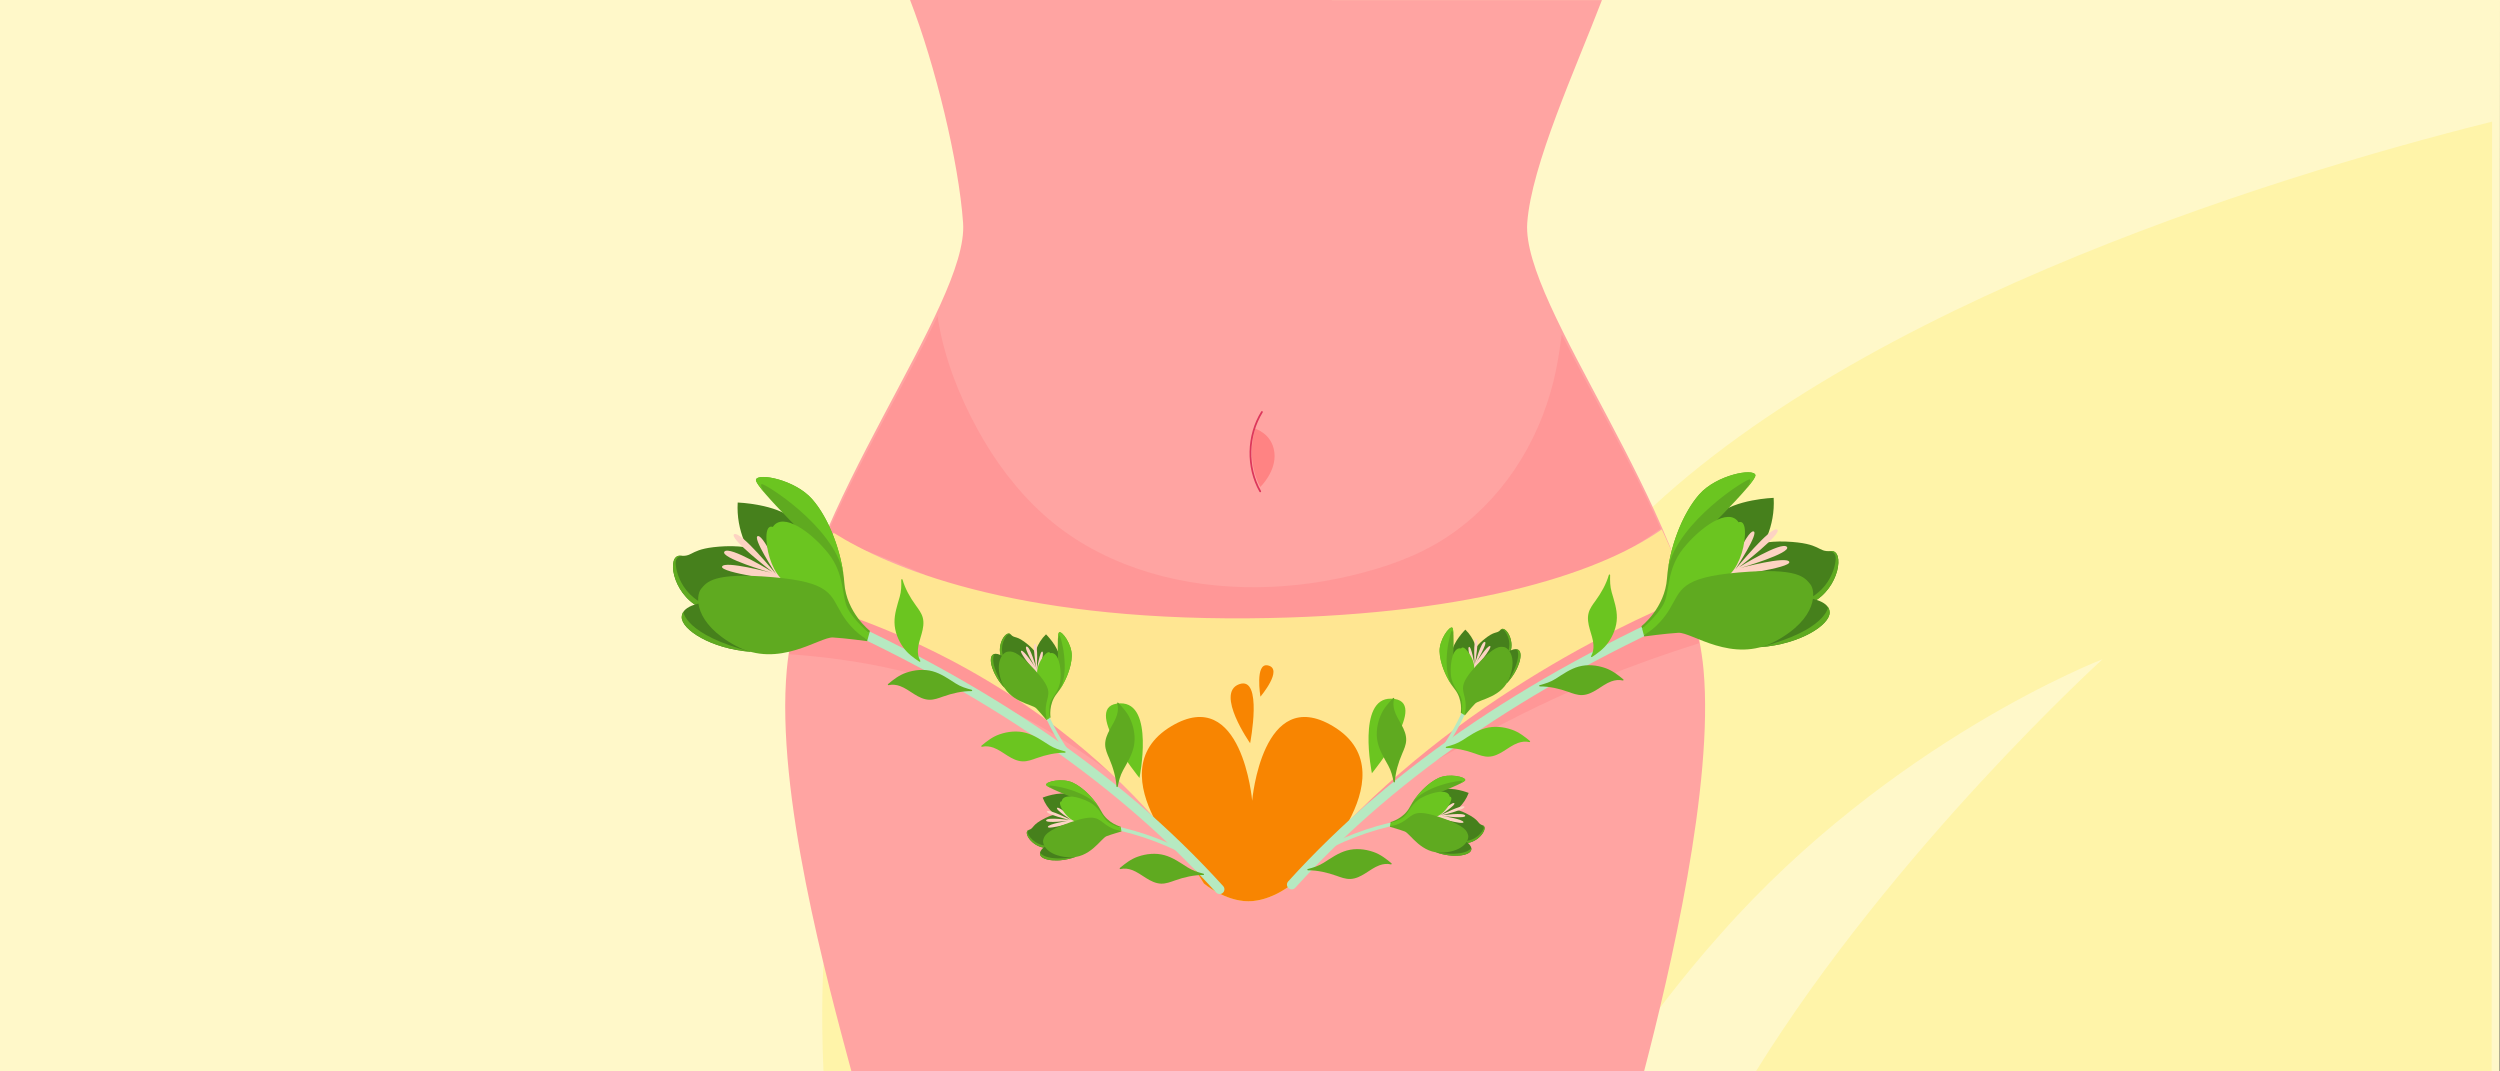 <?xml version="1.0" encoding="utf-8"?>
<!-- Generator: Adobe Illustrator 25.0.0, SVG Export Plug-In . SVG Version: 6.00 Build 0)  -->
<svg version="1.1" id="Layer_1" xmlns="http://www.w3.org/2000/svg" xmlns:xlink="http://www.w3.org/1999/xlink" x="0px" y="0px"
	 width="350px" height="150px" viewBox="0 0 350 150" enable-background="new 0 0 350 150" xml:space="preserve">
<rect x="0" y="0" width="350" height="150" fill="#333333" stroke="none"/>
<g id="Layer_3">
</g>
<g id="Layer_2_1_">
	<polygon fill="#FFF8C9" points="0,0 0,150 349.944,149.996 350,0 	"/>
	<g id="Shape_1_1_" enable-background="new    ">
		<g id="Shape_1">
			<g>
				<path fill="#FFF4A9" d="M115.288,150h42.946c-18.577-10.437-42.946-15.053-42.946-15.053S114.889,141.17,115.288,150z
					 M348.889,17.026c-31.656,7.927-93.578,27.096-123.342,59.81c-20.273,22.277-28.562,49.675-31.459,73.158h31.76
					c4.693-6.623,9.688-13.247,14.98-19.167c23.971-27.196,53.53-38.536,53.53-38.536s-29.161,26.493-48.536,57.703l103.012,0.004"
					/>
			</g>
		</g>
	</g>
	<path fill="#FFA4A2" d="M230.172,149.981c3.582-13.736,9.803-40.134,8.32-56.258c-2.057-22.353-25.501-50.914-24.678-62.504
		c0.575-8.104,6.777-21.59,10.458-31.211L127.41,0c3.543,9.149,6.812,22.606,7.423,31.213c0.823,11.59-22.622,40.152-24.678,62.504
		c-1.59,17.281,5.669,43.717,9.046,56.282L230.172,149.981z"/>
	<path fill="#FFA4A2" d="M180.498,121.043c0,0-2.889,2.484-6.175,2.484c-3.285,0-6.175-2.484-6.175-2.484"/>
	<g>
		<path fill="#FF9797" d="M127.781,79.729c4.028,1.72,7.926,3.707,11.922,5.495c7.806,3.493,16.182,5.902,24.762,6.249
			c4.315,0.174,8.671-0.145,12.964-0.567c4.456-0.437,8.891-1.083,13.295-1.888c4.331-0.791,8.633-1.737,12.903-2.807
			c3.936-0.986,7.847-2.061,11.669-3.432c6.05-2.17,11.99-4.982,17.202-8.786c-4.275-9.635-9.895-19.197-13.856-27.166
			c-0.285,2.153-0.608,4.305-1.121,6.414c-1.082,4.441-2.922,8.712-5.482,12.502c-2.523,3.735-5.744,6.993-9.513,9.474
			c-4.042,2.661-8.663,4.249-13.346,5.364c-4.941,1.177-10.041,1.743-15.12,1.614c-5.08-0.129-10.164-0.956-14.97-2.626
			c-4.774-1.659-9.22-4.132-12.984-7.519c-3.756-3.379-6.819-7.494-9.24-11.916c-2.574-4.7-4.581-9.811-5.487-15.104
			c-0.045-0.265-0.076-0.532-0.117-0.797c-4.101,8.763-10.855,19.87-15.648,30.989C119.752,76.479,123.802,78.029,127.781,79.729z"
			/>
		<path fill="#FF9797" d="M231.108,77.737c-4.24,2.422-8.56,4.712-13.049,6.643c-4.616,1.985-9.393,3.541-14.173,5.078
			c-4.783,1.539-9.507,3.332-14.385,4.551c-2.372,0.593-4.783,1.054-7.218,1.291c-2.174,0.211-4.376,0.243-6.559,0.249
			c-4.427,0.011-8.856-0.254-13.253-0.763c-8.749-1.013-17.499-2.924-25.669-6.264c-2.141-0.875-4.237-1.86-6.356-2.787
			c-2.316-1.012-4.637-2.014-6.938-3.062c-2.201-1.002-4.421-2.008-6.57-3.115c-0.859-0.443-1.701-0.933-2.497-1.486
			c-1.828,4.592-3.26,9.153-3.955,13.516c2.42,0.176,4.835,0.419,7.239,0.755c5.422,0.756,10.785,1.98,15.945,3.82
			c5.031,1.794,9.843,4.19,14.402,6.966c4.354,2.651,8.475,5.702,12.217,9.166c3.039,2.814,5.815,5.913,8.24,9.269
			c0.882,0.653,3.213,2.173,5.795,2.173c1.995,0,3.839-0.908,4.984-1.623c1.224-1.391,2.694-2.59,4.097-3.763
			c2.377-1.986,4.908-3.807,7.468-5.549c5.238-3.565,10.736-6.728,16.299-9.753c5.48-2.98,11.083-5.689,16.864-8.039
			c4.547-1.848,9.178-3.484,13.857-4.966c-0.87-4.449-2.451-9.08-4.396-13.721C232.704,76.802,231.91,77.279,231.108,77.737z"/>
	</g>
	<path fill="#FF8383" d="M175.706,60.018c0,0,2.377,0.654,2.706,3.303c0.329,2.649-1.966,4.853-1.966,4.853
		S174.362,64.861,175.706,60.018z"/>
	
		<path fill="none" stroke="#DC375B" stroke-width="0.25" stroke-linecap="round" stroke-linejoin="round" stroke-miterlimit="10" d="
		M176.67,57.679c-2.051,3.301-2.147,7.722-0.241,11.108"/>
	<g>
		<g>
			<path fill="#FFE692" d="M232.654,74.117c-9.195,6.467-28.019,12.224-57.882,12.448c-33.232,0.249-50.446-7.183-58.081-11.982
				c-1.715,3.001-3.019,6.354-3.889,9.636c39.846,11.756,55.739,39.463,55.739,39.463s2.916,2.49,6.231,2.49s6.231-2.49,6.231-2.49
				c18.828-23.365,44.395-35.645,55.499-40.169C235.109,79.35,234.592,78.386,232.654,74.117z"/>
		</g>
	</g>
	<g>
		<g>
			<path fill="#F88501" d="M186.591,101.651c-9.877-5.868-11.287,10.448-11.287,10.448s-1.41-16.316-11.287-10.448
				c-5.646,3.354-4.529,8.733-2.537,12.728c4.845,5.448,7.062,9.308,7.062,9.308s2.916,2.49,6.231,2.49s6.231-2.49,6.231-2.49
				c2.509-3.114,5.14-6.025,7.839-8.753C191,110.896,192.503,105.163,186.591,101.651z"/>
		</g>
	</g>
	<path fill="#F88501" d="M175.018,104.05c0,0-4.925-7.013-1.542-8.257C176.858,94.55,175.018,104.05,175.018,104.05z"/>
	<path fill="#F88501" d="M176.46,97.534c0,0-0.801-4.787,1.045-4.377C179.744,93.654,176.46,97.534,176.46,97.534z"/>
	<path fill="#6BC520" d="M192.065,108.257c0,0-2.139-10.55,2.686-10.445C200.508,97.938,192.065,108.257,192.065,108.257z"/>
	<g>
		<path fill="#B6E9C1" d="M180.838,124.512c-0.159,0-0.319-0.057-0.446-0.172c-0.273-0.247-0.293-0.666-0.047-0.938
			c14.768-16.302,34.522-29.58,60.391-40.592c0.337-0.145,0.727,0.013,0.872,0.351c0.144,0.337-0.014,0.728-0.351,0.871
			c-25.688,10.936-45.289,24.105-59.926,40.261C181.2,124.439,181.019,124.512,180.838,124.512z"/>
	</g>
	<path fill="#46801C" d="M241.37,82.567c0,0,7.406-4.93,6.943-12.869c0,0-5.464,0.188-7.874,2.419c-2.41,2.23-2.5,10.502-2.5,10.502
		L241.37,82.567z"/>
	<path fill="#46801C" d="M240.868,78.001c0,0,4.087-2.405,9.179-2.181s4.312,1.5,6.277,1.325c1.965-0.175,1.228,5.207-2.614,7.203
		C249.869,86.345,241.034,81.685,240.868,78.001z"/>
	<path fill="#5FAA20" d="M250.224,84.734c1.326,0.191,2.554,0.099,3.486-0.385c3.842-1.996,4.579-7.378,2.614-7.203
		c-0.1,0.009-0.192,0.014-0.279,0.016c0.274,0.013,0.907,0.126,0.952,0.903C257.056,79.056,256.178,83.937,250.224,84.734
		L250.224,84.734z"/>
	<g>
		<g>
			<path fill="#46801C" d="M252.883,83.696c0,0,3.207,0.259,3.268,2.018c0.061,1.759-4.121,4.47-9.692,4.886L252.883,83.696z"/>
		</g>
		<g>
			<path fill="#5FAA20" d="M256.151,85.715c-0.009-0.272-0.094-0.508-0.231-0.713c-0.001,0.013-0.245,3.193-9.461,5.599
				C252.03,90.184,256.212,87.474,256.151,85.715z"/>
		</g>
	</g>
	<path fill="#FDD3C3" d="M241.833,80.7c0,0,2.69-6.372,3.631-6.307c0.941,0.064-2.512,5.319-2.512,5.319s4.95-6.072,5.847-5.582
		c0.896,0.49-5.357,5.296-5.357,5.296s5.993-3.718,6.723-2.864c0.73,0.854-6.501,2.958-6.501,2.958s6.473-1.73,6.834-0.862
		C250.861,79.525,241.833,80.7,241.833,80.7z"/>
	<path fill="#5FAA20" d="M229.802,87.666c0,0,3.282-2.534,3.579-6.698c0.297-4.164,2.119-9.035,4.522-11.755
		s7.584-3.704,7.852-2.711c0.268,0.993-9.367,10.255-9.367,10.255s-1.731,8.72-6.494,11.249L229.802,87.666z"/>
	<path fill="#6BC520" d="M244.977,67.121c0.255,0.286-0.498,1.31-0.499,1.311c0.823-0.965,1.342-1.694,1.277-1.935
		c-0.268-0.993-5.449-0.009-7.852,2.711c-2.146,2.429-3.828,6.573-4.375,10.398C234.859,72.974,244.738,66.853,244.977,67.121z"/>
	<g>
		<path fill="#6BC520" d="M229.894,88.006c0,0,2.17-1.828,3.027-3.48c0.857-1.652,0.368-4.775,2.712-7.716
			c2.344-2.941,6.351-5.857,7.764-3.693c0,0,0.989-0.504,0.893,1.771s-1.075,4.788-2.456,5.812
			c-1.381,1.024-6.037,6.364-11.701,8.188L229.894,88.006z"/>
	</g>
	<path fill="#5FAA20" d="M230.132,88.888c0,0,1.952-0.882,3.593-3.574c1.641-2.692,1.4-4.462,9.733-5.171
		c8.333-0.71,9.191,0.716,9.971,1.63c0.78,0.914,1.115,4.789-4.883,8.006c-5.998,3.217-11.695-1.3-13.581-1.189
		c-1.79,0.106-4.774,0.516-4.774,0.516L230.132,88.888z"/>
	<g>
		<path fill="#B6E9C1" d="M201.529,105.894l-0.395-0.305c1.782-2.302,3.205-4.852,4.232-7.577l0.466,0.175
			C204.788,100.959,203.34,103.552,201.529,105.894z"/>
	</g>
	<g>
		<path fill="#46801C" d="M206.791,94.55c0,0,0.947-3.909-1.643-6.403c0,0-1.757,1.738-1.873,3.218s2.392,4.254,2.392,4.254
			L206.791,94.55z"/>
	</g>
	<path fill="#46801C" d="M205.224,93.188c0,0,0.619-2.052,2.379-3.539c1.76-1.488,1.892-0.824,2.491-1.486
		c0.599-0.661,2.005,1.352,1.342,3.194C210.772,93.198,206.409,94.361,205.224,93.188z"/>
	<path fill="#5FAA20" d="M210.396,92.554c0.499-0.343,0.878-0.75,1.039-1.197c0.663-1.841-0.743-3.855-1.342-3.194
		c-0.03,0.034-0.059,0.063-0.088,0.091c0.095-0.08,0.34-0.236,0.593,0.008C210.922,88.574,212.129,90.464,210.396,92.554
		L210.396,92.554z"/>
	<g>
		<g>
			<path fill="#46801C" d="M210.961,91.394c0,0,1.145-0.898,1.704-0.332c0.56,0.566,0.003,2.748-1.719,4.595L210.961,91.394z"/>
		</g>
		<g>
			<g>
				<path fill="#5FAA20" d="M212.665,91.062c-0.087-0.087-0.187-0.14-0.296-0.166c0.004,0.005,0.898,1.135-1.424,4.761
					C212.668,93.81,213.225,91.628,212.665,91.062z"/>
			</g>
		</g>
	</g>
	<path fill="#FDD3C3" d="M206.372,93.788c0,0-1.062-2.941-0.73-3.208c0.332-0.267,0.798,2.537,0.798,2.537s-0.219-3.535,0.229-3.647
		c0.448-0.112-0.154,3.402-0.154,3.402s0.849-3.073,1.354-3.013c0.504,0.059-1.251,2.976-1.251,2.976s1.619-2.56,2.005-2.382
		C209.009,90.629,206.372,93.788,206.372,93.788z"/>
	<path fill="#5FAA20" d="M204.514,99.792c0,0,0.312-1.848-0.867-3.322c-1.179-1.474-2.069-3.65-2.105-5.291
		c-0.037-1.64,1.382-3.556,1.776-3.308c0.394,0.247,0.036,6.278,0.036,6.278s2.101,3.426,1.295,5.727L204.514,99.792z"/>
	<path fill="#6BC520" d="M203.251,88.317c0.172,0.017,0.237,0.588,0.237,0.588c-0.023-0.573-0.074-0.974-0.17-1.034
		c-0.394-0.248-1.812,1.668-1.776,3.308c0.033,1.465,0.746,3.357,1.737,4.795C201.687,93.364,203.09,88.301,203.251,88.317z"/>
	<g>
		<path fill="#6BC520" d="M204.649,99.876c0,0,0.16-1.273-0.063-2.084c-0.222-0.811-1.343-1.699-1.467-3.394
			c-0.124-1.695,0.312-3.893,1.445-3.608c0,0,0.174-0.471,0.84,0.315c0.666,0.785,1.112,1.92,0.968,2.683
			c-0.145,0.764-0.052,3.965-1.373,6.308L204.649,99.876z"/>
	</g>
	<path fill="#5FAA20" d="M204.999,100.096c0,0,0.378-0.892,0.097-2.289s-0.904-1.911,1.645-4.703
		c2.549-2.791,3.272-2.581,3.811-2.517c0.539,0.064,1.84,1.248,0.835,4.156c-1.005,2.908-4.282,3.155-4.875,3.771
		c-0.562,0.584-1.427,1.635-1.427,1.635L204.999,100.096z"/>
	<g>
		<path fill="#B6E9C1" d="M185.301,119.233l-0.235-0.44c3.951-2.112,8.198-3.532,12.623-4.219l0.077,0.492
			C193.396,115.746,189.202,117.147,185.301,119.233z"/>
	</g>
	<g>
		<path fill="#46801C" d="M200.402,115.075c0,0,3.962-0.696,5.212-4.066c0,0-2.296-0.915-3.699-0.429
			c-1.403,0.486-2.943,3.893-2.943,3.893L200.402,115.075z"/>
	</g>
	<path fill="#46801C" d="M201.024,113.093c0,0,2.129-0.253,4.196,0.764c2.067,1.018,1.512,1.404,2.358,1.689
		c0.846,0.284-0.438,2.379-2.391,2.507C203.234,118.182,200.423,114.649,201.024,113.093z"/>
	<path fill="#5FAA20" d="M203.674,117.58c0.514,0.32,1.039,0.505,1.513,0.474c1.953-0.129,3.236-2.223,2.391-2.507
		c-0.043-0.014-0.082-0.029-0.118-0.044c0.111,0.055,0.352,0.217,0.23,0.547C207.534,116.47,206.284,118.332,203.674,117.58
		L203.674,117.58z"/>
	<g>
		<g>
			<path fill="#46801C" d="M204.963,117.633c0,0,1.281,0.69,0.986,1.429c-0.294,0.739-2.518,1.102-4.9,0.262L204.963,117.633z"/>
		</g>
		<g>
			<g>
				<path fill="#5FAA20" d="M205.949,119.063c0.046-0.114,0.053-0.228,0.034-0.337c-0.003,0.005-0.681,1.277-4.934,0.6
					C203.431,120.164,205.655,119.802,205.949,119.063z"/>
			</g>
		</g>
	</g>
	<path fill="#FDD3C3" d="M200.933,114.386c0,0,2.271-2.149,2.649-1.952c0.378,0.198-2.006,1.746-2.006,1.746
		s3.153-1.615,3.435-1.249s-3.18,1.22-3.18,1.22s3.156-0.451,3.303,0.035c0.147,0.486-3.229,0.044-3.229,0.044
		s2.994,0.46,2.986,0.885C204.884,115.539,200.933,114.386,200.933,114.386z"/>
	<path fill="#5FAA20" d="M194.687,115.085c0,0,1.819-0.453,2.699-2.123c0.88-1.67,2.519-3.356,4.008-4.045
		c1.489-0.69,3.812-0.156,3.743,0.304c-0.07,0.46-5.741,2.544-5.741,2.544s-2.301,3.296-4.732,3.477L194.687,115.085z"/>
	<path fill="#6BC520" d="M204.701,109.338c0.053,0.165-0.444,0.452-0.445,0.452c0.516-0.25,0.863-0.457,0.88-0.569
		c0.069-0.46-2.254-0.994-3.743-0.304c-1.33,0.616-2.779,2.026-3.7,3.51C199.449,109.923,204.651,109.184,204.701,109.338z"/>
	<g>
		<path fill="#6BC520" d="M194.663,115.242c0,0,1.231-0.363,1.885-0.891c0.655-0.528,1.02-1.91,2.525-2.702
			c1.505-0.792,3.694-1.271,3.885-0.119c0,0,0.501-0.029,0.048,0.895c-0.453,0.924-1.315,1.787-2.073,1.96s-3.655,1.538-6.332,1.264
			L194.663,115.242z"/>
	</g>
	<path fill="#5FAA20" d="M194.602,115.65c0,0,0.968-0.01,2.137-0.827c1.169-0.816,1.39-1.593,4.969-0.373s3.675,1.966,3.831,2.486
		c0.157,0.52-0.409,2.185-3.476,2.427c-3.068,0.242-4.605-2.662-5.406-2.959c-0.76-0.281-2.07-0.654-2.07-0.654L194.602,115.65z"/>
	<g>
		<path fill="#6BC520" d="M222.883,91.978c-0.08,0.055-0.18-0.035-0.13-0.119c0.272-0.46,0.367-1.036,0.332-1.578
			c-0.05-0.759-0.317-1.483-0.523-2.215c-0.206-0.732-0.352-1.513-0.157-2.248c0.17-0.641,0.583-1.186,0.974-1.722
			c0.809-1.107,1.502-2.353,1.859-3.602c0.03-0.106,0.185-0.085,0.181,0.026c-0.025,0.809-0.016,1.575,0.219,2.394
			c0.338,1.177,0.747,2.361,0.724,3.586c-0.024,1.26-0.514,2.485-1.25,3.509C224.507,90.853,223.722,91.41,222.883,91.978z"/>
	</g>
	<g>
		<path fill="#6BC520" d="M214.183,103.734c0.075,0.062,0.017,0.182-0.077,0.159c-0.518-0.13-1.098-0.059-1.607,0.128
			c-0.714,0.263-1.333,0.724-1.977,1.128c-0.644,0.405-1.352,0.765-2.112,0.786c-0.663,0.018-1.303-0.223-1.927-0.447
			c-1.29-0.463-2.682-0.775-3.981-0.764c-0.111,0.001-0.134-0.153-0.027-0.181c0.784-0.205,1.515-0.43,2.234-0.887
			c1.034-0.657,2.054-1.384,3.235-1.708c1.216-0.334,2.529-0.209,3.719,0.206C212.645,102.495,213.401,103.09,214.183,103.734z"/>
	</g>
	<g>
		<path fill="#5FAA20" d="M227.263,95.109c0.075,0.062,0.017,0.182-0.077,0.159c-0.519-0.13-1.098-0.059-1.607,0.128
			c-0.714,0.263-1.333,0.724-1.977,1.128c-0.644,0.404-1.352,0.765-2.112,0.786c-0.663,0.018-1.303-0.224-1.927-0.448
			c-1.29-0.463-2.682-0.775-3.981-0.764c-0.111,0.001-0.134-0.153-0.027-0.181c0.784-0.205,1.515-0.43,2.234-0.888
			c1.034-0.657,2.054-1.384,3.235-1.708c1.216-0.334,2.529-0.209,3.719,0.206C225.724,93.87,226.48,94.465,227.263,95.109z"/>
	</g>
	<g>
		<g>
			<path fill="#5FAA20" d="M194.804,120.855c0.075,0.062,0.017,0.182-0.077,0.159c-0.518-0.13-1.097-0.059-1.607,0.128
				c-0.714,0.263-1.333,0.724-1.977,1.128c-0.644,0.405-1.352,0.765-2.112,0.786c-0.663,0.018-1.303-0.223-1.927-0.448
				c-1.29-0.463-2.682-0.775-3.981-0.764c-0.111,0.001-0.134-0.153-0.026-0.181c0.783-0.205,1.515-0.43,2.234-0.887
				c1.034-0.657,2.054-1.384,3.235-1.708c1.216-0.334,2.529-0.209,3.719,0.206C193.266,119.615,194.022,120.21,194.804,120.855z"/>
		</g>
	</g>
	<g>
		<path fill="#5FAA20" d="M195.031,97.731c0.066-0.071,0.183-0.006,0.154,0.087c-0.163,0.509-0.128,1.091,0.027,1.612
			c0.217,0.729,0.639,1.376,1.002,2.044c0.363,0.668,0.679,1.397,0.652,2.157c-0.023,0.663-0.305,1.286-0.567,1.895
			c-0.543,1.259-0.942,2.628-1.012,3.924c-0.006,0.11-0.161,0.124-0.182,0.015c-0.155-0.795-0.335-1.539-0.746-2.285
			c-0.591-1.073-1.253-2.136-1.503-3.335c-0.257-1.234-0.051-2.537,0.439-3.699C193.698,99.189,194.339,98.472,195.031,97.731z"/>
	</g>
	<path fill="#6BC520" d="M159.526,108.913c0,0,2.139-10.55-2.686-10.445C151.083,98.593,159.526,108.913,159.526,108.913z"/>
	<g>
		<path fill="#B6E9C1" d="M170.753,125.168c0.159,0,0.319-0.057,0.446-0.172c0.273-0.247,0.293-0.666,0.047-0.938
			c-14.768-16.302-34.522-29.58-60.39-40.592c-0.337-0.145-0.728,0.013-0.872,0.351c-0.144,0.337,0.014,0.728,0.351,0.871
			c25.688,10.936,45.29,24.105,59.926,40.261C170.391,125.094,170.572,125.168,170.753,125.168z"/>
	</g>
	<path fill="#46801C" d="M110.221,83.222c0,0-7.406-4.93-6.943-12.869c0,0,5.464,0.188,7.874,2.419c2.41,2.23,2.5,10.502,2.5,10.502
		L110.221,83.222z"/>
	<path fill="#46801C" d="M110.723,78.657c0,0-4.086-2.405-9.179-2.181c-5.092,0.224-4.312,1.5-6.277,1.325
		c-1.965-0.175-1.228,5.207,2.614,7.203C101.722,87,110.557,82.341,110.723,78.657z"/>
	<path fill="#5FAA20" d="M101.367,85.389c-1.326,0.191-2.554,0.099-3.486-0.385c-3.842-1.996-4.579-7.378-2.614-7.203
		c0.1,0.009,0.192,0.014,0.279,0.015c-0.274,0.013-0.907,0.127-0.952,0.903C94.535,79.711,95.412,84.593,101.367,85.389
		L101.367,85.389z"/>
	<g>
		<g>
			<path fill="#46801C" d="M98.708,84.352c0,0-3.207,0.259-3.268,2.018c-0.06,1.759,4.121,4.47,9.692,4.886L98.708,84.352z"/>
		</g>
		<g>
			<path fill="#5FAA20" d="M95.44,86.37c0.009-0.272,0.094-0.508,0.231-0.713c0.001,0.013,0.244,3.193,9.461,5.599
				C99.561,90.84,95.379,88.13,95.44,86.37z"/>
		</g>
	</g>
	<path fill="#FDD3C3" d="M109.757,81.356c0,0-2.69-6.372-3.631-6.307c-0.941,0.064,2.512,5.319,2.512,5.319s-4.95-6.072-5.847-5.582
		c-0.896,0.49,5.356,5.297,5.356,5.297s-5.993-3.718-6.723-2.864c-0.73,0.853,6.501,2.958,6.501,2.958s-6.473-1.73-6.834-0.862
		C100.73,80.181,109.757,81.356,109.757,81.356z"/>
	<path fill="#5FAA20" d="M121.788,88.322c0,0-3.282-2.534-3.579-6.698c-0.297-4.164-2.119-9.035-4.522-11.755
		c-2.403-2.72-7.584-3.704-7.852-2.711c-0.268,0.993,9.367,10.255,9.367,10.255s1.731,8.72,6.494,11.249L121.788,88.322z"/>
	<path fill="#6BC520" d="M106.614,67.776c-0.255,0.286,0.498,1.31,0.498,1.311c-0.823-0.965-1.342-1.694-1.277-1.935
		c0.268-0.993,5.449-0.009,7.852,2.711c2.146,2.429,3.828,6.573,4.375,10.398C116.732,73.63,106.852,67.508,106.614,67.776z"/>
	<g>
		<path fill="#6BC520" d="M121.697,88.661c0,0-2.17-1.829-3.027-3.48c-0.856-1.652-0.368-4.775-2.712-7.716
			c-2.344-2.941-6.351-5.857-7.764-3.693c0,0-0.989-0.504-0.892,1.772c0.096,2.275,1.075,4.788,2.456,5.812
			c1.381,1.024,6.037,6.364,11.701,8.188L121.697,88.661z"/>
	</g>
	<path fill="#5FAA20" d="M121.458,89.544c0,0-1.952-0.882-3.593-3.574c-1.641-2.692-1.4-4.462-9.733-5.171
		c-8.333-0.71-9.191,0.716-9.971,1.63c-0.779,0.914-1.115,4.789,4.883,8.006c5.999,3.217,11.695-1.3,13.581-1.189
		c1.791,0.106,4.774,0.516,4.774,0.516L121.458,89.544z"/>
	<g>
		<path fill="#B6E9C1" d="M150.062,106.549l0.395-0.305c-1.782-2.302-3.205-4.852-4.232-7.577l-0.466,0.175
			C146.803,101.615,148.25,104.208,150.062,106.549z"/>
	</g>
	<g>
		<path fill="#46801C" d="M144.8,95.206c0,0-0.947-3.909,1.643-6.403c0,0,1.757,1.738,1.873,3.218
			c0.116,1.48-2.392,4.254-2.392,4.254L144.8,95.206z"/>
	</g>
	<path fill="#46801C" d="M146.367,93.844c0,0-0.619-2.052-2.379-3.54c-1.76-1.487-1.892-0.824-2.491-1.485s-2.005,1.352-1.342,3.194
		C140.818,93.854,145.182,95.017,146.367,93.844z"/>
	<path fill="#5FAA20" d="M141.195,93.21c-0.499-0.343-0.879-0.75-1.04-1.197c-0.663-1.841,0.743-3.855,1.342-3.194
		c0.03,0.033,0.06,0.063,0.088,0.091c-0.095-0.08-0.34-0.236-0.593,0.008C140.668,89.229,139.462,91.119,141.195,93.21
		L141.195,93.21z"/>
	<g>
		<g>
			<path fill="#46801C" d="M140.63,92.05c0,0-1.145-0.898-1.704-0.332c-0.56,0.566-0.003,2.748,1.719,4.595L140.63,92.05z"/>
		</g>
		<g>
			<g>
				<path fill="#5FAA20" d="M138.926,91.718c0.087-0.087,0.187-0.14,0.296-0.166c-0.004,0.005-0.898,1.135,1.424,4.761
					C138.923,94.466,138.366,92.284,138.926,91.718z"/>
			</g>
		</g>
	</g>
	<path fill="#FDD3C3" d="M145.219,94.444c0,0,1.062-2.941,0.729-3.208c-0.332-0.267-0.798,2.537-0.798,2.537
		s0.219-3.535-0.229-3.647s0.154,3.402,0.154,3.402s-0.849-3.073-1.354-3.013c-0.504,0.059,1.251,2.976,1.251,2.976
		s-1.619-2.56-2.005-2.382C142.581,91.285,145.219,94.444,145.219,94.444z"/>
	<path fill="#5FAA20" d="M147.076,100.447c0,0-0.312-1.848,0.867-3.322s2.069-3.65,2.105-5.291c0.036-1.64-1.382-3.556-1.776-3.308
		s-0.036,6.278-0.036,6.278s-2.101,3.427-1.295,5.727L147.076,100.447z"/>
	<path fill="#6BC520" d="M148.339,88.973c-0.172,0.017-0.237,0.588-0.237,0.588c0.023-0.573,0.074-0.974,0.17-1.034
		c0.394-0.248,1.812,1.668,1.776,3.308c-0.033,1.465-0.746,3.357-1.738,4.795C149.903,94.02,148.501,88.957,148.339,88.973z"/>
	<g>
		<path fill="#6BC520" d="M146.942,100.532c0,0-0.16-1.273,0.063-2.084c0.222-0.811,1.343-1.699,1.467-3.394
			c0.124-1.695-0.312-3.893-1.445-3.608c0,0-0.174-0.47-0.84,0.315c-0.666,0.785-1.112,1.92-0.967,2.684s0.052,3.965,1.373,6.308
			L146.942,100.532z"/>
	</g>
	<path fill="#5FAA20" d="M146.592,100.752c0,0-0.378-0.892-0.097-2.289c0.281-1.397,0.904-1.911-1.645-4.703
		c-2.549-2.791-3.272-2.581-3.811-2.517s-1.84,1.248-0.835,4.156c1.005,2.908,4.282,3.155,4.875,3.771
		c0.562,0.584,1.427,1.635,1.427,1.635L146.592,100.752z"/>
	<g>
		<path fill="#B6E9C1" d="M166.29,119.889l0.235-0.44c-3.951-2.112-8.198-3.532-12.623-4.219l-0.077,0.492
			C158.195,116.401,162.388,117.803,166.29,119.889z"/>
	</g>
	<g>
		<path fill="#46801C" d="M151.188,115.73c0,0-3.962-0.696-5.213-4.066c0,0,2.296-0.915,3.699-0.429
			c1.403,0.486,2.943,3.893,2.943,3.893L151.188,115.73z"/>
	</g>
	<path fill="#46801C" d="M150.567,113.749c0,0-2.129-0.253-4.196,0.764c-2.067,1.018-1.512,1.404-2.358,1.688
		c-0.846,0.284,0.438,2.379,2.391,2.507C148.357,118.838,151.167,115.304,150.567,113.749z"/>
	<path fill="#5FAA20" d="M147.917,118.235c-0.514,0.32-1.039,0.505-1.513,0.474c-1.953-0.129-3.236-2.223-2.391-2.507
		c0.043-0.014,0.082-0.029,0.118-0.044c-0.111,0.055-0.352,0.217-0.23,0.547C144.057,117.126,145.307,118.987,147.917,118.235
		L147.917,118.235z"/>
	<g>
		<g>
			<path fill="#46801C" d="M146.627,118.289c0,0-1.281,0.69-0.986,1.429c0.295,0.739,2.518,1.102,4.9,0.262L146.627,118.289z"/>
		</g>
		<g>
			<g>
				<path fill="#5FAA20" d="M145.641,119.718c-0.046-0.114-0.053-0.228-0.034-0.337c0.003,0.005,0.681,1.277,4.934,0.599
					C148.16,120.82,145.936,120.458,145.641,119.718z"/>
			</g>
		</g>
	</g>
	<path fill="#FDD3C3" d="M150.657,115.042c0,0-2.271-2.149-2.649-1.952c-0.378,0.198,2.006,1.746,2.006,1.746
		s-3.153-1.615-3.435-1.249c-0.282,0.366,3.18,1.22,3.18,1.22s-3.156-0.451-3.304,0.035c-0.147,0.486,3.229,0.044,3.229,0.044
		s-2.994,0.46-2.986,0.885C146.707,116.195,150.657,115.042,150.657,115.042z"/>
	<path fill="#5FAA20" d="M156.904,115.74c0,0-1.819-0.453-2.699-2.123c-0.879-1.67-2.519-3.355-4.008-4.045
		c-1.489-0.689-3.812-0.156-3.743,0.304c0.07,0.46,5.741,2.544,5.741,2.544s2.301,3.296,4.732,3.477L156.904,115.74z"/>
	<path fill="#6BC520" d="M146.89,109.994c-0.054,0.165,0.444,0.452,0.444,0.452c-0.516-0.25-0.863-0.458-0.88-0.569
		c-0.07-0.46,2.254-0.994,3.743-0.304c1.33,0.616,2.779,2.026,3.7,3.51C152.142,110.579,146.94,109.839,146.89,109.994z"/>
	<g>
		<path fill="#6BC520" d="M156.927,115.897c0,0-1.231-0.363-1.885-0.891c-0.655-0.528-1.02-1.91-2.525-2.702
			c-1.505-0.792-3.694-1.271-3.885-0.119c0,0-0.501-0.029-0.048,0.896c0.453,0.924,1.315,1.787,2.073,1.96s3.655,1.538,6.332,1.264
			L156.927,115.897z"/>
	</g>
	<path fill="#5FAA20" d="M156.989,116.306c0,0-0.968-0.01-2.137-0.827c-1.169-0.816-1.39-1.593-4.969-0.373
		s-3.675,1.966-3.831,2.486c-0.157,0.52,0.409,2.185,3.476,2.427c3.068,0.242,4.605-2.662,5.406-2.959
		c0.76-0.281,2.07-0.654,2.07-0.654L156.989,116.306z"/>
	<g>
		<path fill="#6BC520" d="M128.708,92.634c0.081,0.054,0.18-0.035,0.13-0.119c-0.272-0.46-0.367-1.036-0.331-1.578
			c0.05-0.759,0.317-1.483,0.523-2.215c0.206-0.732,0.352-1.513,0.157-2.248c-0.17-0.641-0.583-1.186-0.974-1.722
			c-0.809-1.107-1.502-2.353-1.859-3.601c-0.03-0.106-0.185-0.085-0.181,0.026c0.025,0.809,0.016,1.575-0.219,2.394
			c-0.338,1.177-0.747,2.361-0.724,3.586c0.023,1.26,0.514,2.485,1.249,3.509C127.084,91.509,127.869,92.066,128.708,92.634z"/>
	</g>
	<g>
		<path fill="#6BC520" d="M137.408,104.39c-0.075,0.062-0.017,0.182,0.077,0.159c0.518-0.13,1.098-0.059,1.607,0.128
			c0.714,0.263,1.333,0.724,1.977,1.128c0.644,0.404,1.352,0.765,2.112,0.786c0.663,0.018,1.303-0.223,1.927-0.448
			c1.29-0.463,2.682-0.775,3.981-0.764c0.111,0.001,0.134-0.153,0.027-0.181c-0.784-0.205-1.515-0.43-2.235-0.887
			c-1.034-0.657-2.054-1.384-3.235-1.708c-1.216-0.334-2.529-0.209-3.719,0.206C138.946,103.151,138.19,103.746,137.408,104.39z"/>
	</g>
	<g>
		<path fill="#5FAA20" d="M124.328,95.765c-0.075,0.062-0.017,0.182,0.077,0.159c0.518-0.13,1.097-0.059,1.607,0.128
			c0.714,0.263,1.333,0.724,1.977,1.128c0.644,0.404,1.352,0.765,2.112,0.786c0.663,0.018,1.302-0.223,1.927-0.448
			c1.29-0.463,2.682-0.775,3.981-0.764c0.111,0.001,0.134-0.153,0.026-0.181c-0.783-0.205-1.515-0.43-2.234-0.887
			c-1.034-0.657-2.054-1.384-3.235-1.708c-1.216-0.334-2.529-0.209-3.72,0.206C125.866,94.525,125.111,95.121,124.328,95.765z"/>
	</g>
	<g>
		<g>
			<path fill="#5FAA20" d="M156.786,121.51c-0.075,0.062-0.017,0.182,0.077,0.159c0.519-0.13,1.098-0.059,1.607,0.128
				c0.714,0.263,1.333,0.724,1.977,1.128c0.644,0.404,1.352,0.765,2.112,0.786c0.663,0.018,1.302-0.224,1.927-0.448
				c1.291-0.463,2.682-0.775,3.981-0.764c0.111,0.001,0.134-0.153,0.027-0.181c-0.783-0.205-1.515-0.43-2.234-0.887
				c-1.034-0.657-2.054-1.384-3.235-1.708c-1.216-0.334-2.529-0.209-3.719,0.206C158.325,120.271,157.569,120.866,156.786,121.51z"
				/>
		</g>
	</g>
	<g>
		<path fill="#5FAA20" d="M156.559,98.387c-0.066-0.071-0.183-0.006-0.154,0.087c0.163,0.509,0.128,1.091-0.027,1.612
			c-0.217,0.729-0.639,1.376-1.002,2.044c-0.363,0.668-0.679,1.397-0.652,2.157c0.023,0.663,0.305,1.286,0.567,1.895
			c0.543,1.259,0.942,2.628,1.012,3.924c0.006,0.111,0.161,0.124,0.182,0.015c0.155-0.795,0.335-1.539,0.746-2.285
			c0.591-1.073,1.253-2.137,1.503-3.335c0.257-1.234,0.051-2.537-0.439-3.699C157.893,99.844,157.251,99.127,156.559,98.387z"/>
	</g>
</g>
</svg>
